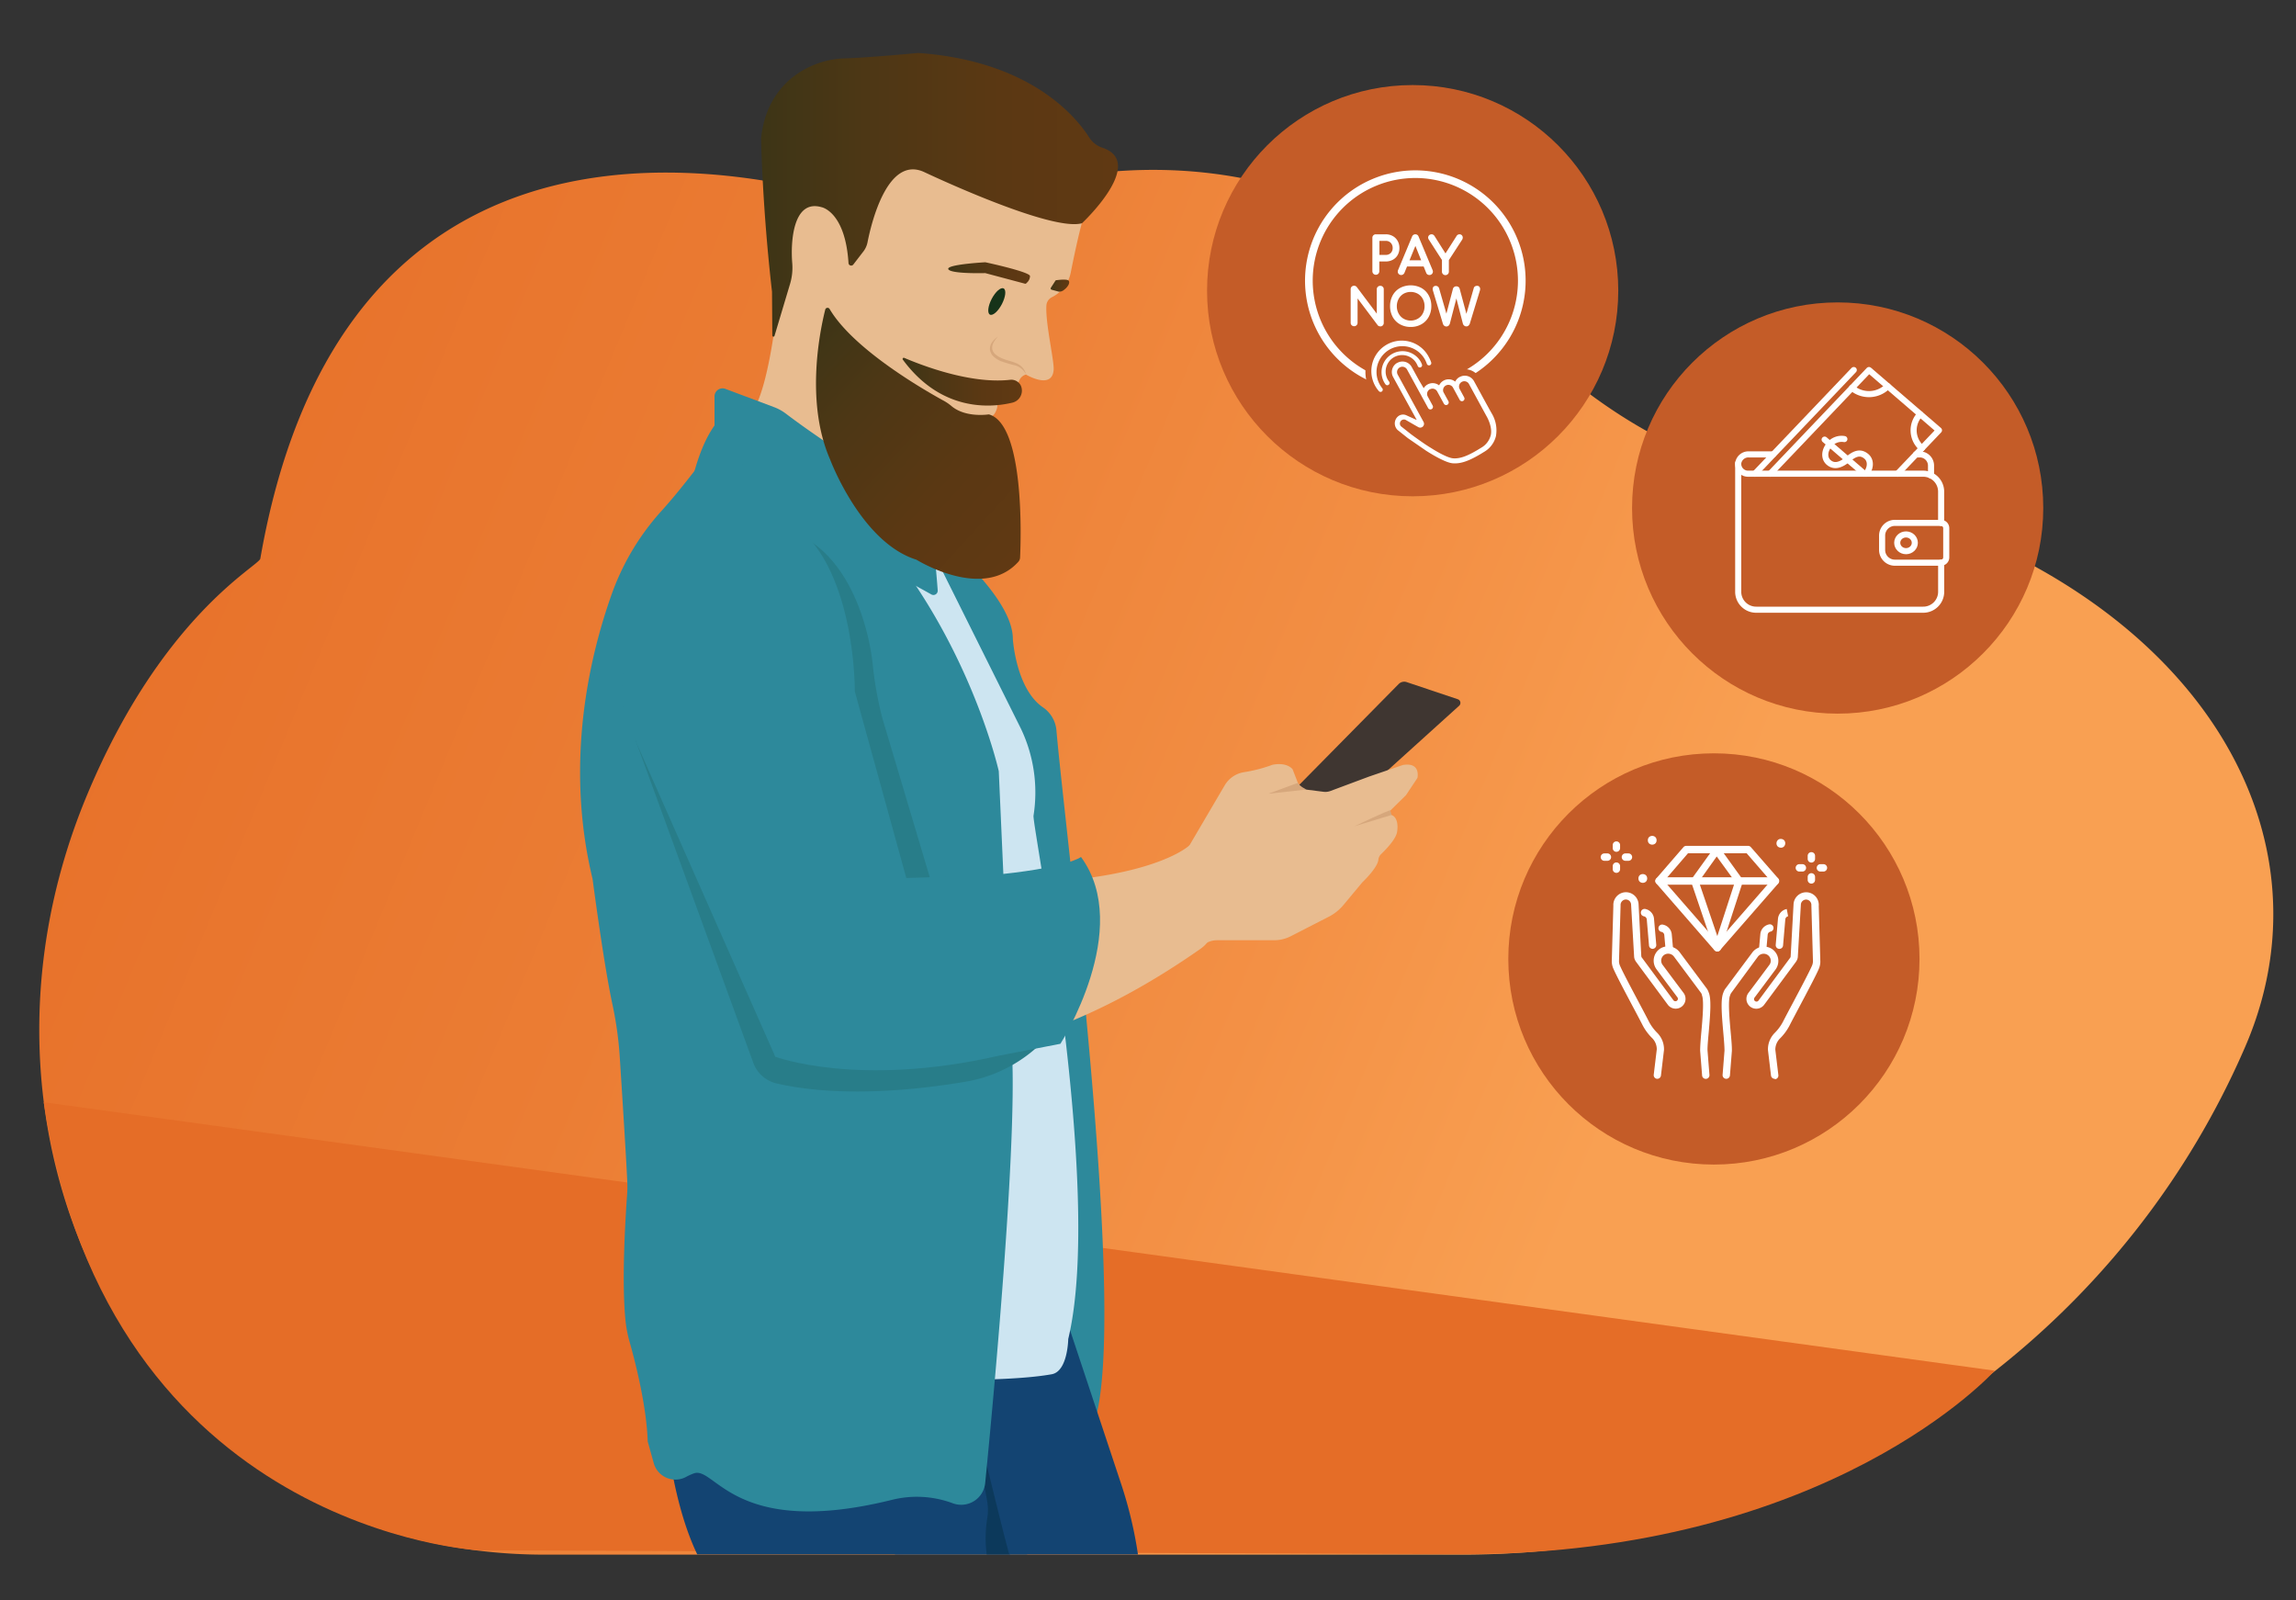<svg id="Layer_1" data-name="Layer 1" xmlns="http://www.w3.org/2000/svg" xmlns:xlink="http://www.w3.org/1999/xlink" viewBox="0 0 754.01 525.43"><rect x="0" y="0" width="754.01" height="525.43" fill="#333333" stroke="none"/><defs><style>.cls-1{fill:url(#linear-gradient);}.cls-2{fill:#e56d27;}.cls-3{fill:#2d899b;}.cls-4{fill:#e8bc90;}.cls-5{fill:url(#linear-gradient-2);}.cls-6{fill:url(#linear-gradient-3);}.cls-7{fill:#d6a77c;}.cls-8{fill:url(#linear-gradient-4);}.cls-9{fill:url(#linear-gradient-5);}.cls-10{fill:#163319;}.cls-11{fill:#c45c28;}.cls-12{fill:#fff;}.cls-13{fill:none;stroke:#fff;stroke-linecap:round;stroke-linejoin:round;stroke-width:2px;}.cls-14{fill:#134472;}.cls-15{fill:#0c395b;}.cls-16{fill:#cde5f1;}.cls-17{fill:url(#linear-gradient-6);}.cls-18{fill:#287d89;}.cls-19{fill:#3f3631;}</style><linearGradient id="linear-gradient" x1="522.88" y1="384.92" x2="-154.97" y2="104.27" gradientUnits="userSpaceOnUse"><stop offset="0" stop-color="#f9a052"/><stop offset="0.17" stop-color="#f39045"/><stop offset="0.44" stop-color="#eb7d34"/><stop offset="0.72" stop-color="#e7712a"/><stop offset="1" stop-color="#e56d27"/></linearGradient><linearGradient id="linear-gradient-2" x1="311.39" y1="89.65" x2="338.3" y2="89.65" gradientUnits="userSpaceOnUse"><stop offset="0" stop-color="#3d3516"/><stop offset="0.29" stop-color="#4d3715"/><stop offset="0.67" stop-color="#5b3813"/><stop offset="0.99" stop-color="#603913"/></linearGradient><linearGradient id="linear-gradient-3" x1="345.04" y1="93.8" x2="351.13" y2="93.8" xlink:href="#linear-gradient-2"/><linearGradient id="linear-gradient-4" x1="296.41" y1="125.33" x2="335.62" y2="125.33" xlink:href="#linear-gradient-2"/><linearGradient id="linear-gradient-5" x1="249.94" y1="63.96" x2="367.15" y2="63.96" xlink:href="#linear-gradient-2"/><linearGradient id="linear-gradient-6" x1="260.33" y1="113.22" x2="336.19" y2="182.54" xlink:href="#linear-gradient-2"/></defs><path class="cls-1" d="M85.49,183.44c-.41,2.39-32.35,18.7-56.95,77.74C-20.7,379.33,50.91,510.5,178.91,510.5H480.25c111.11,0,213-64.82,257.09-166.8,33.16-76.7-24.58-163-150.61-185.44-33.23-5.91-63.1-24.14-86.78-48.19-31.38-31.86-86.82-68.7-165-48.53a142.05,142.05,0,0,1-67.75,1C212.63,49.85,109.52,45.45,85.49,183.44Z"/><path class="cls-2" d="M14.35,361.94l640.72,88.15s-53.94,60.28-174.87,60.28l-323-1.3S35.63,502.8,14.35,361.94Z"/><path class="cls-3" d="M246.87,132.2s85.75,51.08,85.75,77.61c0,0,1,16.28,9.81,22.41a10.25,10.25,0,0,1,4.5,7.54c2.59,30.67,22.52,183.77,13.35,224a7.26,7.26,0,0,1-9.29,5.32L250.8,432.47a8.19,8.19,0,0,1-5.58-6.4C238.54,387.62,196.54,134.91,246.87,132.2Z"/><path class="cls-4" d="M256.45,71.31l5.86,13s3.4,18.12,8.68,18.87L273,120.83a19.4,19.4,0,0,0,5.2,11.13c6.17,6.5,17.8,17.66,29.15,22.6a10.32,10.32,0,0,0,14.41-8c.51-3.93,1.79-8.08,4.68-10.46,0,0,1.43-1.94,1-3.45a.94.94,0,0,1,.81-1.24c1.18,0,2.44.08,3.53-.06a2.85,2.85,0,0,0,2.4-3c-.07-1.73.2-4.61,2.74-5.36,0,0,8.59,5.15,9.1-1.53.22-3-2.74-15.28-2.38-21.17a3.27,3.27,0,0,1,1.83-2.71h0a11.54,11.54,0,0,0,6.16-8.06c.91-4.58,2.28-11.12,3.62-16.18A32,32,0,0,0,353,50.69c-6-11.92-20-26.58-52.63-29.18-13.64-1.08-27.33,3.27-37.08,12.87l-.51.51A32.75,32.75,0,0,0,256.45,71.31Z"/><path class="cls-4" d="M257.9,69.39c-.81,15.43-3.88,60.57-12.44,67.78a2.41,2.41,0,0,0-.33,3.19c4.68,6.81,19.85,26.86,38.21,30.37a5.72,5.72,0,0,0,6.2-3c3.17-6.2,10.18-19,16.33-23.84A6,6,0,0,0,308,138c-3.08-14.73-15.4-63.74-44.48-72.65A4.4,4.4,0,0,0,257.9,69.39Z"/><path class="cls-5" d="M311.43,88.4c-.8-1.56,12-2.27,12-2.27a.45.45,0,0,1,.2,0s14.5,3.1,14.63,4.52a3,3,0,0,1-1.15,2.28.42.42,0,0,1-.49.23l-13.06-3.48h-.06S312.23,90,311.43,88.4Z"/><path class="cls-6" d="M346.61,92.16l-1.5,2.33a.43.43,0,0,0,.25.65l2.37.64a2.45,2.45,0,0,0,1.7-.6c1.35-1,2.09-2.44,1.48-3.05S347,92,347,92A.42.42,0,0,0,346.61,92.16Z"/><path class="cls-7" d="M327.69,110.56a8.23,8.23,0,0,0-1.44,2,3.37,3.37,0,0,0-.38,2.17,3.16,3.16,0,0,0,1.19,1.76,8.27,8.27,0,0,0,2,1.17c1.44.65,3.07.92,4.66,1.59a5.92,5.92,0,0,1,2.12,1.49A6.05,6.05,0,0,1,337,123a6.85,6.85,0,0,0-1.5-1.89,6,6,0,0,0-2.05-1.11,44,44,0,0,1-4.78-1.41,8.71,8.71,0,0,1-2.22-1.37,3.79,3.79,0,0,1-1.34-2.36,3.68,3.68,0,0,1,.74-2.54A6.84,6.84,0,0,1,327.69,110.56Z"/><path class="cls-8" d="M296.49,118.1a.39.39,0,0,1,.46-.59c4.7,2,21.24,8.69,34.66,7.22a3.5,3.5,0,0,1,3.61,1.84,4.06,4.06,0,0,1-2.84,5.67C325.47,133.88,309.22,135.37,296.49,118.1Z"/><path class="cls-9" d="M303.37,56.44c.69.31,41.61,19.75,51.95,16.87,0,0,21.35-19.94,6.69-24.8a8.22,8.22,0,0,1-4.32-3.38c-4.46-7-19.5-25.14-56.16-27.74,0,0-15.13,1.46-23.84,1.77a29.14,29.14,0,0,0-18.86,7.45c-4.27,4-8,9.94-8.89,18.88,0,0,.37,22.29,3.59,50.3l.1,14.36a.37.37,0,0,0,.73.11l5.11-17.08a18.44,18.44,0,0,0,.7-6.81c-.58-7.15.32-21,9.59-18.35,0,0,7.82,1.37,8.89,18.38a.88.88,0,0,0,1.57.48l3.34-4.34a7.18,7.18,0,0,0,1.34-3C286.13,73.31,291.42,51.1,303.37,56.44Z"/><ellipse class="cls-10" cx="327.33" cy="99" rx="4.85" ry="1.88" transform="translate(87.83 343.1) rotate(-62.37)"/><circle class="cls-11" cx="463.92" cy="95.45" r="67.52"/><path class="cls-12" d="M459,79.14a4.09,4.09,0,0,0-1.6-1.62,4.66,4.66,0,0,0-2.31-.58h-3.26a1.13,1.13,0,0,0-.81.32,1.12,1.12,0,0,0-.33.83v11a1.14,1.14,0,1,0,2.28,0V85.86h2.12a4.76,4.76,0,0,0,2.31-.56,4,4,0,0,0,1.6-1.57,4.46,4.46,0,0,0,.57-2.26A4.7,4.7,0,0,0,459,79.14Zm-1.65,2.33a2.17,2.17,0,0,1-.63,1.61,2.21,2.21,0,0,1-1.63.62H453V79.1h2.12a2.14,2.14,0,0,1,1.62.66A2.36,2.36,0,0,1,457.35,81.47Z"/><path class="cls-12" d="M465.87,77.7a1.08,1.08,0,0,0-1.08-.76,1.12,1.12,0,0,0-1.07.75l-4.59,11a1.25,1.25,0,0,0-.1.48,1.11,1.11,0,0,0,.31.79,1.08,1.08,0,0,0,.81.35,1.06,1.06,0,0,0,.62-.19,1.19,1.19,0,0,0,.44-.5l.86-2.12h5.46l.84,2.1a1.07,1.07,0,0,0,.43.53,1.21,1.21,0,0,0,.63.18,1.13,1.13,0,0,0,1.14-1.13,1.37,1.37,0,0,0-.1-.47Zm.85,7.78h-3.84l1.94-4.73Z"/><path class="cls-12" d="M479.34,76.94a1.12,1.12,0,0,0-1,.55l-3.64,5.72-3.57-5.66a1.6,1.6,0,0,0-.41-.44,1,1,0,0,0-.59-.17,1.15,1.15,0,0,0-.8.31A1.06,1.06,0,0,0,469,78a1.26,1.26,0,0,0,.23.68l4.31,6.7v3.72a1.14,1.14,0,1,0,2.27,0V85.42l4.35-6.7a1.32,1.32,0,0,0,.21-.7,1.08,1.08,0,0,0-.28-.75A1,1,0,0,0,479.34,76.94Z"/><path class="cls-12" d="M453.29,93.86a1.09,1.09,0,0,0-.81.32,1.06,1.06,0,0,0-.34.82v8l-6.58-8.76h0a1.15,1.15,0,0,0-1.68-.09,1.12,1.12,0,0,0-.32.82v11a1.12,1.12,0,0,0,.32.82,1.16,1.16,0,0,0,1.63,0,1.13,1.13,0,0,0,.32-.81V98l6.58,8.76a.91.91,0,0,0,.42.32,1.37,1.37,0,0,0,.48.1,1.06,1.06,0,0,0,.8-.33,1.12,1.12,0,0,0,.32-.82V95a1.08,1.08,0,0,0-.32-.82A1.06,1.06,0,0,0,453.29,93.86Z"/><path class="cls-12" d="M466.78,94.56a7.52,7.52,0,0,0-7,0A6.15,6.15,0,0,0,457.35,97a7.27,7.27,0,0,0-.85,3.52,7.37,7.37,0,0,0,.85,3.53,6.15,6.15,0,0,0,2.41,2.44,7.07,7.07,0,0,0,3.52.87,7,7,0,0,0,3.5-.87,6.15,6.15,0,0,0,2.41-2.44,7.26,7.26,0,0,0,.86-3.53,7.17,7.17,0,0,0-.86-3.52A6.21,6.21,0,0,0,466.78,94.56Zm1.05,6a4.93,4.93,0,0,1-.59,2.4,4.32,4.32,0,0,1-1.62,1.69,4.74,4.74,0,0,1-4.69,0,4.32,4.32,0,0,1-1.62-1.69,4.93,4.93,0,0,1-.59-2.4,5,5,0,0,1,.59-2.41,4.33,4.33,0,0,1,1.61-1.68,4.85,4.85,0,0,1,4.71,0,4.2,4.2,0,0,1,1.61,1.68A5,5,0,0,1,467.83,100.52Z"/><path class="cls-12" d="M485.82,94.16a.89.89,0,0,0-.72-.3,1.34,1.34,0,0,0-.7.17,1,1,0,0,0-.42.59l-2.41,8.43-2.22-8.25a1,1,0,0,0-.42-.59,1.21,1.21,0,0,0-.67-.19,1.12,1.12,0,0,0-.69.22,1,1,0,0,0-.41.57L475,103l-2.39-8.29a1.13,1.13,0,0,0-1.11-.84,1,1,0,0,0-.73.28,1,1,0,0,0-.27.75,1.82,1.82,0,0,0,.08.52l3.28,10.91a1.3,1.3,0,0,0,.43.63,1.11,1.11,0,0,0,.7.25,1.07,1.07,0,0,0,.71-.26,1.52,1.52,0,0,0,.42-.62L478.28,98l2.14,8.3v0a1.28,1.28,0,0,0,.42.62,1.07,1.07,0,0,0,.71.26,1,1,0,0,0,.7-.26,1.54,1.54,0,0,0,.43-.62L486,95.41a1.91,1.91,0,0,0,.08-.54A1.08,1.08,0,0,0,485.82,94.16Z"/><path class="cls-12" d="M464.79,128.38a36.22,36.22,0,1,1,25.62-10.61A36,36,0,0,1,464.79,128.38Zm0-69.93a33.7,33.7,0,1,0,33.71,33.7A33.74,33.74,0,0,0,464.79,58.45Z"/><path class="cls-11" d="M485.94,124.14a5.52,5.52,0,0,0-3.32-2.68,5.59,5.59,0,0,0-4.26.45l-.05,0a5.33,5.33,0,0,0-1,.73,5.57,5.57,0,0,0-4.22.46l-.05,0a5.83,5.83,0,0,0-1.08.76,5.61,5.61,0,0,0-3.84.33l-.23-.41-.63-1.15a2.44,2.44,0,0,0,.44-.19,2.76,2.76,0,0,0,.69-.53A2.86,2.86,0,0,0,470,122h0a2.82,2.82,0,0,0,.7-.27,2.87,2.87,0,0,0,1.34-3.43,12.88,12.88,0,0,0-.86-2A12.1,12.1,0,0,0,449.91,128a12.3,12.3,0,0,0,1.22,1.82,2.89,2.89,0,0,0,3.61.71h0a3.19,3.19,0,0,0,.6-.44h0a2.77,2.77,0,0,0,.8-1.39,2.77,2.77,0,0,0,.82-.29h0a2.9,2.9,0,0,0,.41-.27l3.27,5.95a4.62,4.62,0,0,0-2.17.57,4.51,4.51,0,0,0-.85.6l-.14.13h0a5.16,5.16,0,0,0,0,7.44l.07.07L461,145.6l.08.06,6,4.11,0,0c1.09.71,6.68,4.28,9.87,4.52,2.67.21,5.31-.53,8.84-2.46h0c.81-.44,1.67-1,2.62-1.54a10.36,10.36,0,0,0,4.92-6.58,13,13,0,0,0-1.55-8.88C491.55,134.44,490.57,132.63,485.94,124.14Zm.55,13.49c.38.73,1.38,3.13,1,4.8a4.53,4.53,0,0,1-2.26,2.82c-.87.54-1.63,1-2.34,1.38-2.42,1.32-4.07,1.84-5.49,1.73-1-.08-4.1-1.65-6.32-3.07l0,0,0,0c-.43-.25-1-.6-1.59-1L468.19,142a3.52,3.52,0,0,0,1.48-1.95,3.37,3.37,0,0,0-.29-2.58l-.61-1.1a3,3,0,0,0,2.39-.2h0a3,3,0,0,0,1.5-2.1,3,3,0,0,0,3.68.66h0a3,3,0,0,0,1.49-2,3,3,0,0,0,3.75.72h0a3,3,0,0,0,1.48-2l2,3.61Z"/><path class="cls-12" d="M455.66,124.51a5.41,5.41,0,0,1,9.61-5,6,6,0,0,1,.32.68.73.73,0,0,0,.86.46h0a.73.73,0,0,0,.51-1,6.17,6.17,0,0,0-.53-1.1,6.89,6.89,0,0,0-11.95,6.84,6.31,6.31,0,0,0,.52.82.73.73,0,0,0,1.09.09h0a.74.74,0,0,0,.09-1A5.91,5.91,0,0,1,455.66,124.51Z"/><path class="cls-12" d="M453.09,126.22a8.48,8.48,0,0,1,14.76-8.35,9.27,9.27,0,0,1,.73,1.61.74.74,0,0,0,.87.48h0A.73.73,0,0,0,470,119a9,9,0,0,0-.71-1.63,10,10,0,1,0-16.48,11.05.73.73,0,0,0,1.07.07h0a.75.75,0,0,0,.06-1A8,8,0,0,1,453.09,126.22Z"/><path class="cls-12" d="M484.07,125.17a3.45,3.45,0,0,0-4.68-1.38l-.05,0a3.43,3.43,0,0,0-1.45,1.52,3.45,3.45,0,0,0-3.81-.33l0,0a3.51,3.51,0,0,0-1.47,1.56,3.44,3.44,0,0,0-3.76-.31l0,0a3.31,3.31,0,0,0-1.31,1.26l-.08-.15L466,124.87h0l-2.4-4.37a3.45,3.45,0,0,0-4.67-1.37l-.05,0a3.44,3.44,0,0,0-1.37,4.68l7.7,14s0,.07-.05.06l-3.31-1.5a2.57,2.57,0,0,0-2.78.4l-.08.07h0a3,3,0,0,0-.89,1.66,3,3,0,0,0,.88,2.7l3.37,2.68h0l5.91,4.07s6.05,4,8.85,4.18c2.2.17,4.47-.47,7.66-2.21.77-.42,1.61-.91,2.5-1.47a8.25,8.25,0,0,0,4-5.24,10.78,10.78,0,0,0-1.32-7.35C489.84,135.76,484.07,125.17,484.07,125.17Zm5.5,17.74a6.62,6.62,0,0,1-3.21,4.15c-4.24,2.65-6.8,3.61-9.13,3.44s-7.3-3.41-7.3-3.41c-2.12-1.23-6.32-4.33-6.56-4.51L460.11,140a1.29,1.29,0,0,1-.36-1.14,1.31,1.31,0,0,1,.39-.73h0a.94.94,0,0,1,.28-.21,1.32,1.32,0,0,1,1.28,0l2.62,1.51v0l1.44.82a1.26,1.26,0,0,0,1.73-1.71L459,123a1.75,1.75,0,0,1,.7-2.36l0,0a1.75,1.75,0,0,1,2.37.69l2.39,4.37L469,134a.85.85,0,0,0,1.15.34h0a.85.85,0,0,0,.34-1.15l-1.62-3h0a1.74,1.74,0,0,1,.69-2.36l.05,0a1.74,1.74,0,0,1,2.36.7l.67,1.23h0l1.53,2.8a.84.84,0,0,0,1.15.34h0a.85.85,0,0,0,.34-1.15l-1.64-3a1.75,1.75,0,0,1,.79-2.16l0,0a1.74,1.74,0,0,1,2.32.62l2.23,4.09a.85.85,0,0,0,1.15.34h0a.84.84,0,0,0,.33-1.15l-1.51-2.79a1.74,1.74,0,0,1,.72-2.3l0,0a1.74,1.74,0,0,1,2.36.69l4.4,8.07,1.4,2.56S490.22,140.08,489.57,142.91Z"/><circle class="cls-11" cx="562.85" cy="314.89" r="67.52"/><path class="cls-12" d="M582.8,354.25a1.22,1.22,0,0,1-1.2-1.07l-1-8.4a.62.62,0,0,1,0-.13,7.61,7.61,0,0,1,2.2-5.45,15,15,0,0,0,2.66-3.56c.84-1.64,2.09-4,3.42-6.5,2.51-4.73,5.35-10.09,6.2-12.08a3.84,3.84,0,0,0,.3-1.38l-.52-18.27a.41.41,0,0,1,0-.11,1.79,1.79,0,0,0-1.55-1.9,1.74,1.74,0,0,0-1.3.41,1.69,1.69,0,0,0-.6,1.2l-1,17.18v.05a3.09,3.09,0,0,1-.28,1,3.68,3.68,0,0,1-.35.61l-10.43,14.09a3.23,3.23,0,0,1-5.18-3.87l3.63-4.84,3.26-4.38a2.28,2.28,0,0,0,.43-1.75,2.32,2.32,0,0,0-1-1.53,2.37,2.37,0,0,0-3.21.59L568.58,326a2.27,2.27,0,0,0-.36.71.88.88,0,0,1-.05.15c-.75,1.64-.19,7.88.18,12,.24,2.6.44,4.85.4,6.19v.06l-.64,8.08a1.21,1.21,0,0,1-2.41-.19l.63-8c0-1.22-.17-3.48-.39-5.88-.57-6.36-.9-11,0-13.14a4.63,4.63,0,0,1,.71-1.38l8.8-11.81a4.8,4.8,0,0,1,6.52-1.14,4.74,4.74,0,0,1,1.11,6.72l-3.27,4.38-3.62,4.84a.81.81,0,0,0,.16,1.14.83.83,0,0,0,.61.15.78.78,0,0,0,.53-.32l10.43-14.09a.68.68,0,0,0,.08-.17l0,0a.78.78,0,0,0,.05-.14l.95-17.15a4.15,4.15,0,1,1,8.28.52l.52,18.26v.07a6.24,6.24,0,0,1-.5,2.29c-.88,2.08-3.75,7.49-6.28,12.26-1.32,2.49-2.57,4.85-3.4,6.47a16.92,16.92,0,0,1-3.1,4.15,5.21,5.21,0,0,0-1.5,3.67l1,8.34a1.21,1.21,0,0,1-1.06,1.34Z"/><path class="cls-12" d="M584.36,311.58h-.11a1.22,1.22,0,0,1-1.1-1.31l.74-8.58a3.58,3.58,0,0,1,2.88-3.19l.45,2.38a1.15,1.15,0,0,0-.92,1l-.74,8.58A1.21,1.21,0,0,1,584.36,311.58Z"/><path class="cls-12" d="M578.86,313.05h-.11a1.21,1.21,0,0,1-1.1-1.32l.45-5a3.59,3.59,0,0,1,2.89-3.19,1.21,1.21,0,0,1,.45,2.38,1.15,1.15,0,0,0-.93,1l-.45,5A1.21,1.21,0,0,1,578.86,313.05Z"/><path class="cls-12" d="M544.3,354.25h-.15a1.2,1.2,0,0,1-1.06-1.34l1-8.34a5.21,5.21,0,0,0-1.5-3.67,16.92,16.92,0,0,1-3.1-4.15c-.83-1.62-2.08-4-3.4-6.47-2.53-4.77-5.4-10.18-6.28-12.26a6.24,6.24,0,0,1-.5-2.29v-.07l.52-18.26a4.18,4.18,0,0,1,3.73-4.4,4.16,4.16,0,0,1,4.55,3.87L539,314a.58.58,0,0,0,.06.15l0,.07c0,.06,0,.11.07.14l10.43,14.1a.81.81,0,0,0,.53.31.83.83,0,0,0,.61-.15.81.81,0,0,0,.16-1.14l-3.62-4.83L544,318.28a4.75,4.75,0,0,1,1.1-6.72,4.81,4.81,0,0,1,6.53,1.14l8.8,11.81a4.63,4.63,0,0,1,.71,1.38c.89,2.09.56,6.78,0,13.14-.22,2.4-.42,4.66-.39,5.88l.63,8a1.21,1.21,0,1,1-2.41.19l-.64-8.08V345c0-1.34.16-3.59.4-6.19.37-4.12.93-10.36.18-12a.88.88,0,0,1,0-.15,2.27,2.27,0,0,0-.36-.71l-8.8-11.81a2.37,2.37,0,0,0-3.21-.59,2.3,2.3,0,0,0-.54,3.28l3.27,4.39,3.62,4.83a3.23,3.23,0,1,1-5.18,3.87l-10.43-14.1a3.27,3.27,0,0,1-.35-.6,3.09,3.09,0,0,1-.28-1v-.05l-1-17.18a1.69,1.69,0,0,0-.6-1.2,1.7,1.7,0,0,0-1.3-.41,1.79,1.79,0,0,0-1.55,1.9.41.41,0,0,1,0,.11l-.52,18.27a3.84,3.84,0,0,0,.3,1.38c.85,2,3.69,7.35,6.2,12.08,1.33,2.5,2.58,4.86,3.41,6.5a15.1,15.1,0,0,0,2.67,3.56,7.61,7.61,0,0,1,2.2,5.45.62.62,0,0,1,0,.13l-1,8.4A1.22,1.22,0,0,1,544.3,354.25Z"/><path class="cls-12" d="M542.74,311.58a1.21,1.21,0,0,1-1.2-1.11l-.74-8.58a1.16,1.16,0,0,0-.92-1,1.21,1.21,0,0,1-1-1.41,1.22,1.22,0,0,1,1.42-1,3.58,3.58,0,0,1,2.88,3.19l.74,8.58a1.22,1.22,0,0,1-1.1,1.31Z"/><path class="cls-12" d="M548.24,313.05A1.21,1.21,0,0,1,547,312l-.45-5a1.15,1.15,0,0,0-.93-1,1.21,1.21,0,0,1,.45-2.38A3.59,3.59,0,0,1,549,306.7l.45,5a1.21,1.21,0,0,1-1.1,1.32Z"/><path class="cls-12" d="M583,290.5H544.85a1.21,1.21,0,0,1,0-2.42H583a1.21,1.21,0,0,1,0,2.42Z"/><path class="cls-12" d="M564,312.42A1.23,1.23,0,0,1,563,312l-19.09-21.93a1.19,1.19,0,0,1,0-1.58l8.93-10.31a1.22,1.22,0,0,1,.91-.42h20.33a1.22,1.22,0,0,1,.91.42L584,288.5a1.19,1.19,0,0,1,0,1.58L564.86,312A1.23,1.23,0,0,1,564,312.42Zm-17.5-23.13L564,309.37l17.49-20.08-7.89-9.1H554.34Z"/><path class="cls-12" d="M564,312.42a1.22,1.22,0,0,1-1.15-.82l-7.44-21.92a1.2,1.2,0,0,1,.16-1.1l7.27-10.11a1.22,1.22,0,0,1,1-.51h0a1.22,1.22,0,0,1,1,.51l7.29,10.11a1.22,1.22,0,0,1,.17,1.08l-7.12,21.93a1.23,1.23,0,0,1-1.15.83Zm-6.1-22.93,6.07,17.89,5.81-17.88-6-8.26Z"/><path class="cls-12" d="M594.86,283.24a1.21,1.21,0,0,1-1.21-1.21v-1a1.21,1.21,0,0,1,2.42,0v1A1.21,1.21,0,0,1,594.86,283.24Z"/><path class="cls-12" d="M594.86,290.15a1.21,1.21,0,0,1-1.21-1.21v-1a1.21,1.21,0,0,1,2.42,0v1A1.21,1.21,0,0,1,594.86,290.15Z"/><path class="cls-12" d="M591.91,286.19h-1a1.21,1.21,0,1,1,0-2.42h1a1.21,1.21,0,0,1,0,2.42Z"/><path class="cls-12" d="M598.82,286.19h-1a1.21,1.21,0,1,1,0-2.42h1a1.21,1.21,0,1,1,0,2.42Z"/><path class="cls-12" d="M530.83,279.71a1.21,1.21,0,0,1-1.21-1.21v-1a1.21,1.21,0,0,1,2.42,0v1A1.21,1.21,0,0,1,530.83,279.71Z"/><path class="cls-12" d="M530.83,286.62a1.21,1.21,0,0,1-1.21-1.21v-1a1.21,1.21,0,0,1,2.42,0v1A1.21,1.21,0,0,1,530.83,286.62Z"/><path class="cls-12" d="M527.88,282.66h-1a1.21,1.21,0,1,1,0-2.42h1a1.21,1.21,0,1,1,0,2.42Z"/><path class="cls-12" d="M534.79,282.66h-1a1.21,1.21,0,0,1,0-2.42h1a1.21,1.21,0,1,1,0,2.42Z"/><circle class="cls-12" cx="539.5" cy="288.46" r="1.44"/><circle class="cls-12" cx="584.81" cy="276.9" r="1.44" transform="translate(231.23 818.8) rotate(-82.21)"/><circle class="cls-12" cx="542.59" cy="275.92" r="1.44"/><circle class="cls-11" cx="603.49" cy="166.82" r="67.52"/><path class="cls-13" d="M637.38,171.7h-15a4.19,4.19,0,0,0-4.29,4.08v4.91a4.19,4.19,0,0,0,4.29,4.08h15a1.73,1.73,0,0,0,1.77-1.69v-9.69A1.73,1.73,0,0,0,637.38,171.7Z"/><ellipse class="cls-13" cx="625.94" cy="178.24" rx="2.89" ry="2.75"/><path class="cls-13" d="M637.48,184.77v9.69a5.89,5.89,0,0,1-6,5.75H576.83a5.9,5.9,0,0,1-6-5.75V152.07"/><path class="cls-13" d="M582.3,149.21h-8a3.37,3.37,0,0,0-3.46,2.86,3.23,3.23,0,0,0,3.31,3.48h57.32a5.89,5.89,0,0,1,6,5.74V171.7"/><path class="cls-13" d="M634.15,156.16V152.8a3.69,3.69,0,0,0-3.78-3.59h-1.16"/><polyline class="cls-13" points="581.34 155.55 613.78 121.51 636.76 141.29 623.17 155.55"/><path class="cls-13" d="M608.19,127.37a8.63,8.63,0,0,0,11.75-.55"/><path class="cls-13" d="M630.59,136a7.64,7.64,0,0,0,.58,11.17"/><path class="cls-13" d="M612.84,155.55c1.56-1.88,1.64-4.35.11-5.66-2.18-1.88-4.21-.69-6.21,1-2.59,2.12-4.6,2.34-6.21.95s-1.44-4,.38-6a5.21,5.21,0,0,1,4.78-1.66"/><line class="cls-13" x1="599.21" y1="144.36" x2="612.21" y2="155.55"/><line class="cls-13" x1="576.33" y1="155.55" x2="608.78" y2="121.51"/><path class="cls-14" d="M368.26,487.51l-19-57.18a25.59,25.59,0,0,0-20.54-17.26c-16-2.37-49.88,0-68.9,15.13a4.17,4.17,0,0,0-.87,5.54l30.58,66.14q2.38,5.19,4.38,10.55h79.8A137.77,137.77,0,0,0,368.26,487.51Z"/><path class="cls-14" d="M341.94,493.56s-12.37-61.92-26.57-72.67c0,0-44.3-20.51-81.44,2A34.9,34.9,0,0,0,217.32,455c1,15.85,3.81,39.08,11.66,55.42H337.31a122,122,0,0,1,3.55-13.24C341.27,495.91,341.63,494.71,341.94,493.56Z"/><path class="cls-15" d="M331.6,510.43l-7.59,0-.15-1.61a40.68,40.68,0,0,1,.34-10.16,17.13,17.13,0,0,0,0-5.67c-.85-4.85-2.08-10.37-1.61-14.39l.27-2.43S332.51,515.9,331.6,510.43Z"/><path class="cls-16" d="M309.2,186.94l26.1,52.39a48.64,48.64,0,0,1,4.11,28.5c-.52,3.12,23.21,122.52,11.4,171.87,0,0-.13,10.59-5.4,11.56-17.28,3.16-67.15,2.63-93.11-4.77a27.16,27.16,0,0,1-19.23-22.78L213.46,271.79s-21.5-78.12,4.42-101.66L247.75,147a10.56,10.56,0,0,1,12.82-1.63Z"/><path class="cls-3" d="M239.68,143.73c-3.35-1.79-11.12,11.52-22.31,23.89a81.4,81.4,0,0,0-16.31,27c-7.38,20.54-15.73,55.56-6.46,94,0,0,3.67,28,6.53,41.22a118.91,118.91,0,0,1,2.43,17.72c.79,12.33,2,31.19,2.43,40.21a39.23,39.23,0,0,1-.05,4.6c-.5,6.83-1.89,28.41-.49,41.56a41.33,41.33,0,0,0,1.41,7.05c1.65,5.86,5.48,20.55,5.85,32.36l2,7.17a7.38,7.38,0,0,0,10.7,4.41,18.86,18.86,0,0,1,2.42-1.09c7-2.62,13.2,21.48,64.92,8.72a33.76,33.76,0,0,1,19.92,1l.3.11a7.92,7.92,0,0,0,10.57-6.69c2.73-27.61,11.62-122,8.31-147.27L328,253.23S313,185.76,258.69,149Z"/><path class="cls-3" d="M234.65,130.2v9.34c0,2.53,1.59,4.47,3.24,6.39,23.08,26.81,45.38,36.63,67.87,49.21a1.41,1.41,0,0,0,2.19-1.23c-.43-5.76-1.48-18.39-2.94-23.08-2-6.34-27.77-20.47-46.93-35a15.25,15.25,0,0,0-3.85-2.13l-16-6A2.64,2.64,0,0,0,234.65,130.2Z"/><path class="cls-17" d="M272.44,101.46a.78.78,0,0,0-1.43.21c-1.71,6.8-6.65,30.33,1.6,49.21,0,0,10.15,27.22,28.31,32.9l.12.06c1.22.74,22.15,13.25,33.44.57A2.23,2.23,0,0,0,335,183c.28-5.94,1.52-43.44-10.15-46.9a.83.83,0,0,0-.35,0c-1.16.15-7.87.85-12.14-2.85a15.82,15.82,0,0,0-2.87-1.89C302.57,127.53,280.12,114.48,272.44,101.46Z"/><path class="cls-18" d="M247.73,172.81l54.92,132.26L298,295.42c3.15-5.2,8.75-1.78,7.25-7.67l-15.46-51.83a118.21,118.21,0,0,1-3.14-17.3C285,202.36,275.54,171.67,247.73,172.81Z"/><path class="cls-18" d="M204.64,231.87l55.53,107.82a6.18,6.18,0,0,0,5.1,3.39c13.74.94,63.75,3.81,78.87-2.79h0a46.78,46.78,0,0,1-27.08,14.92c-16.15,2.72-41.12,5.33-62,.57a10.75,10.75,0,0,1-7.75-7Z"/><path class="cls-19" d="M410.29,274.34l49-49.69A2.56,2.56,0,0,1,462,224l16.77,5.62a1.27,1.27,0,0,1,.46,2.09l-48.88,44.18a2.33,2.33,0,0,1-1.75.67l-17.77-.86A.81.81,0,0,1,410.29,274.34Z"/><path class="cls-4" d="M263.75,340.06c16.64,7.05,63.1,18.72,130.53-28.52a10.21,10.21,0,0,0,4.35-7.62c.66-9.36,1-28.86-8-26.34,0,0-18.32,17.85-97.09,10.92a11,11,0,0,1-1.15-.16c-3.75-.75-28.48-3.93-34.63,41.05A10.11,10.11,0,0,0,263.75,340.06Z"/><path class="cls-3" d="M280.72,296.47s-29.41,34-26.11,50.53c0,0,27.19,10.22,73.34-.32l20.29-3.93S372.3,305,355,281.41c0,0-4.56,3.73-30.74,6.09l-31.37.94S286.53,289.28,280.72,296.47Z"/><path class="cls-4" d="M402.16,257.94l-11.53,19.64-3.57,4.63a6.18,6.18,0,0,0-1.28,3.48c-.25,4.87-.49,17.6,3.25,24.18a3,3,0,0,0,3.73,1.23l4.1-1.78a7.07,7.07,0,0,1,2.76-.57h18.79a12.06,12.06,0,0,0,5.5-1.33L436.43,301a15.33,15.33,0,0,0,4.74-3.8l6.18-7.42s5.14-4.85,5.31-7.53a3,3,0,0,1,1-1.88c1.74-1.69,4.89-5,5.16-7.3,0,0,.83-4.4-1.83-5.45a.91.91,0,0,1-.37-1.49l5.09-5,3.77-5.66s1.26-5.27-4.77-4.27L449.61,255l-12.73,4.75a4.73,4.73,0,0,1-2.24.25l-5.59-.71a3.53,3.53,0,0,1-2.81-2.19l-1.75-4.49s-1.64-2.39-6.54-1.5a48.39,48.39,0,0,1-9.22,2.42A9,9,0,0,0,402.16,257.94Z"/><path class="cls-7" d="M456.58,266.12c-.09-.39-11.74,5.18-11.74,5.18L457,267.61Z"/><path class="cls-7" d="M426.24,257.07l-9.74,3.57,12.55-1.38S426.82,258.25,426.24,257.07Z"/><path class="cls-3" d="M220.75,181c-6.88,10.88-20.65,36-15.25,55l49.11,111s43-25,43.45-57.14l-17.34-62.81s.53-51.48-29.55-59.51c0,0-7.91-2.42-18.86,3A28.74,28.74,0,0,0,220.75,181Z"/></svg>